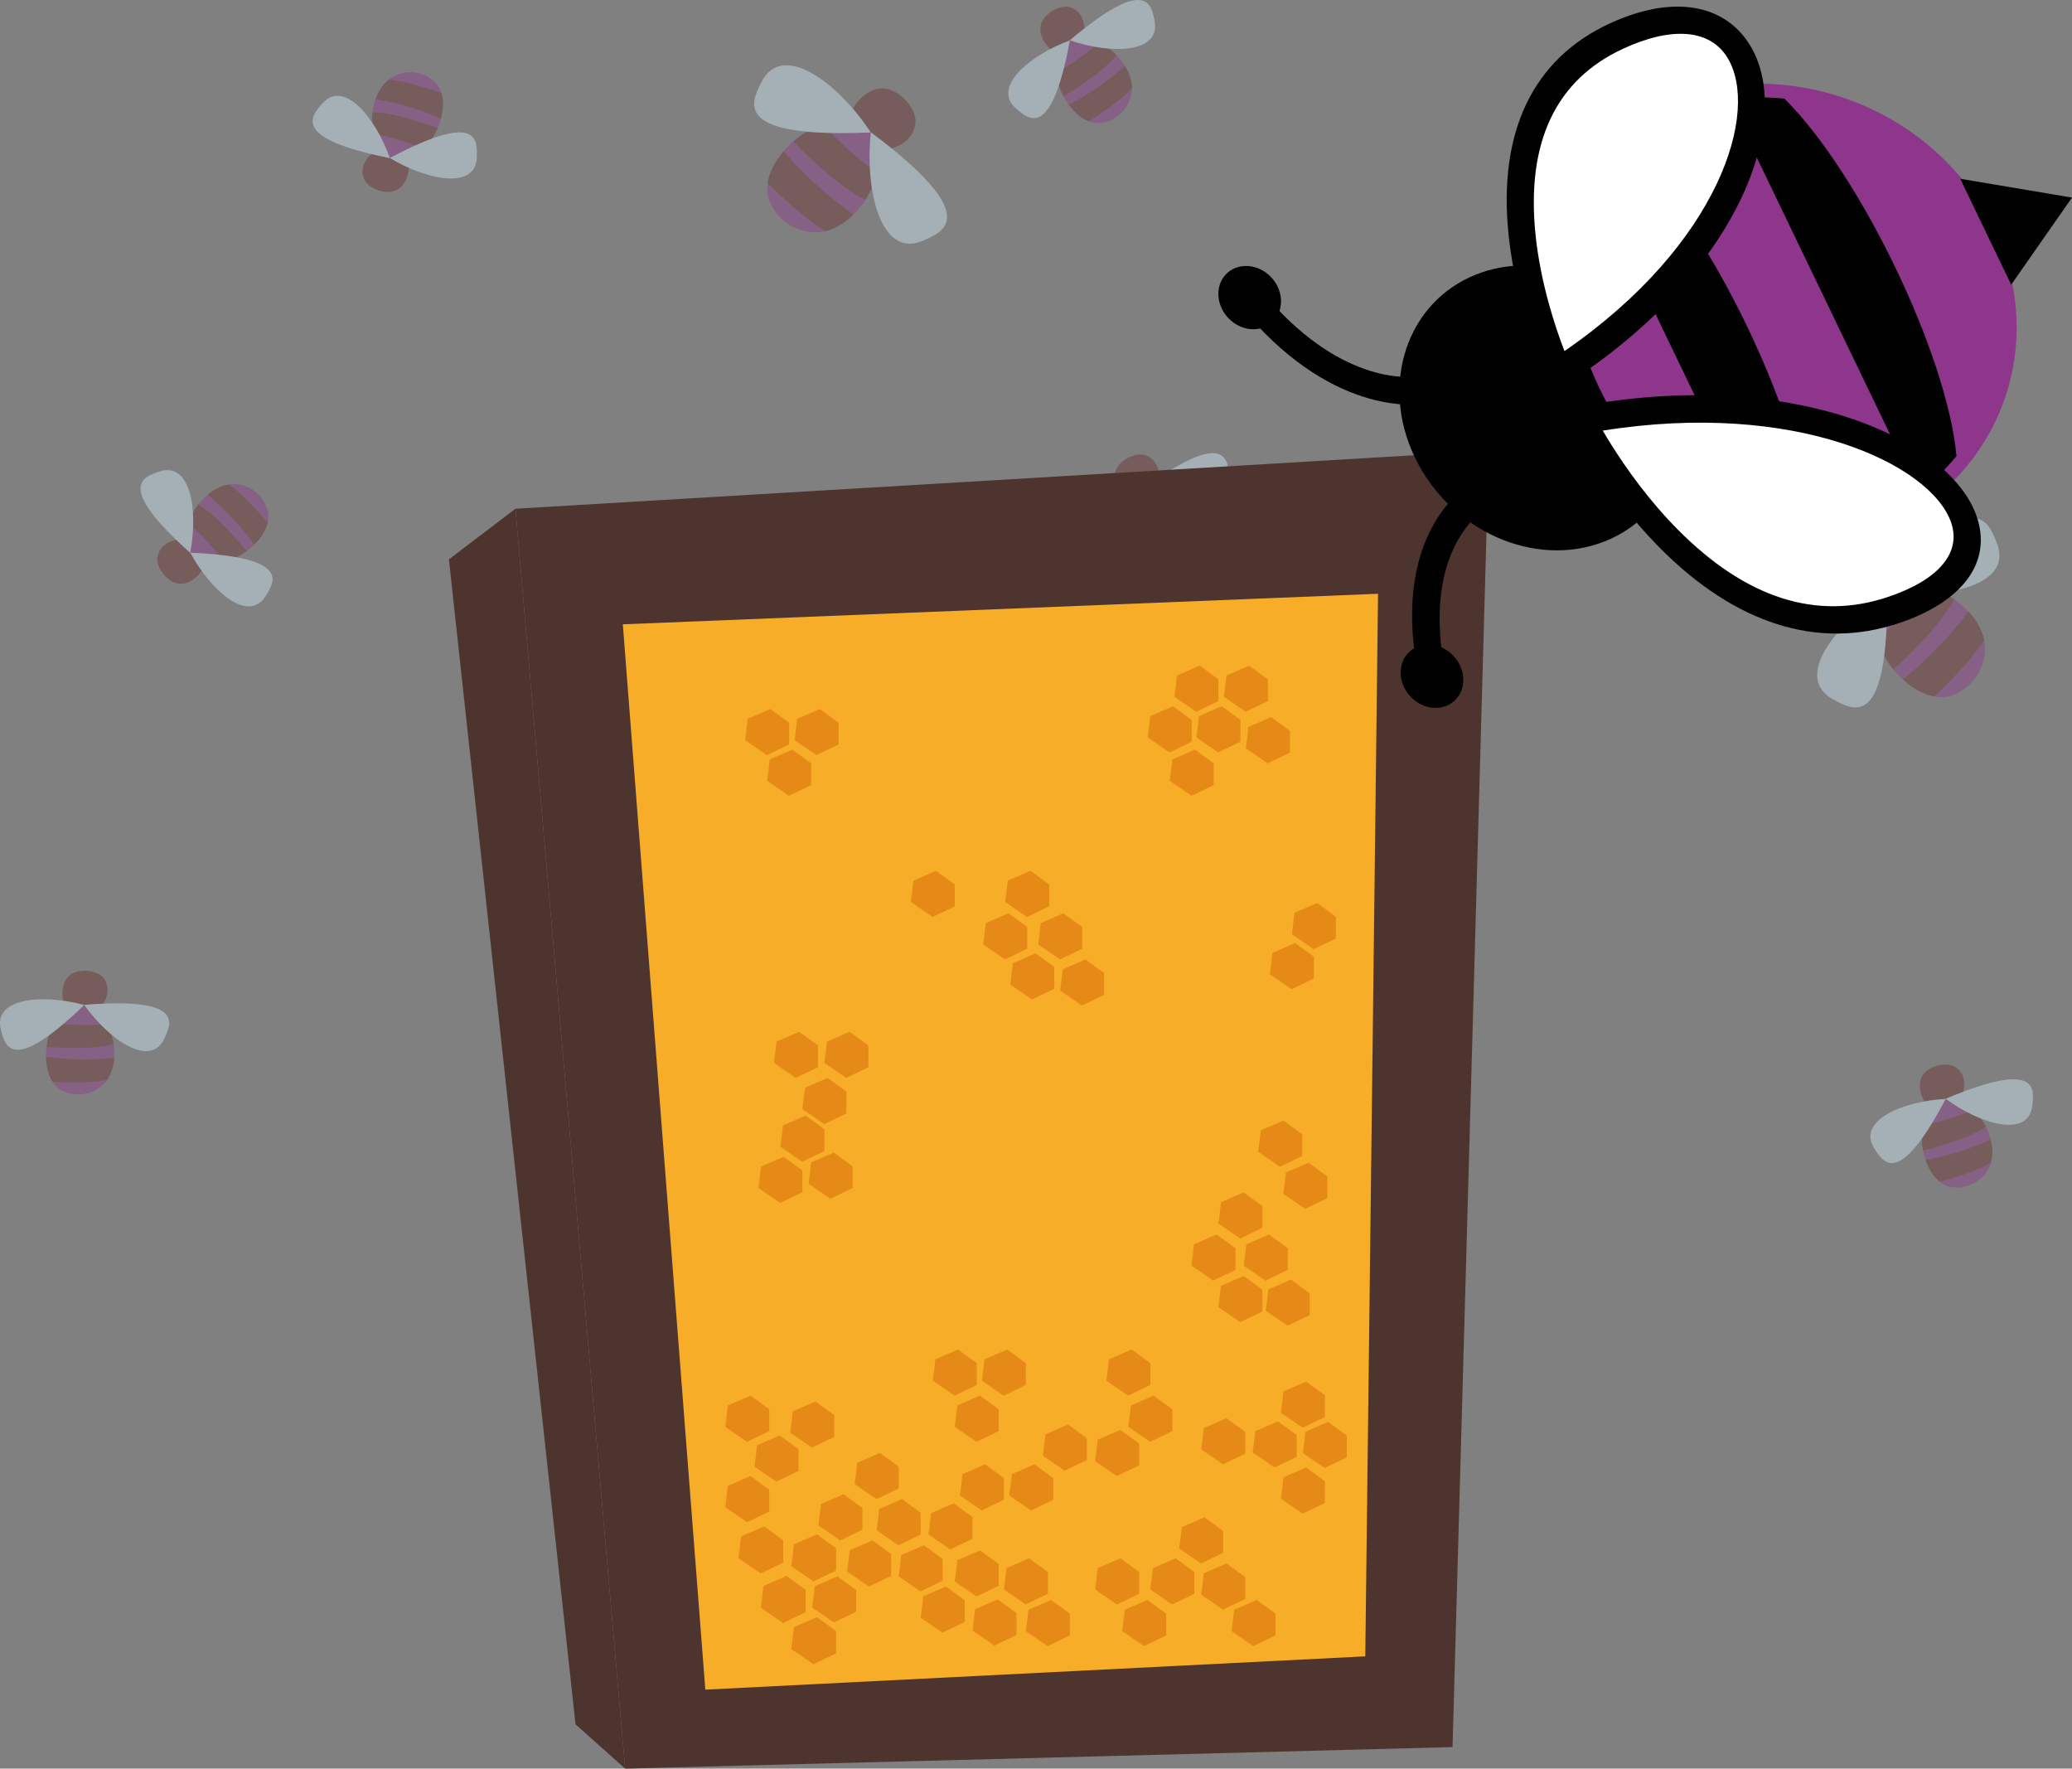 <?xml version="1.0" encoding="UTF-8"?>
<svg xmlns="http://www.w3.org/2000/svg" viewBox="0 0 4000 3413.68">
  <rect x="0" y="0" width="4000" height="3413.68" fill="#808080" stroke="none"/>
  <defs>
    <style>
      .cls-1 {
        fill: #8e368b;
      }

      .cls-2 {
        fill: #8e368c;
      }

      .cls-3 {
        fill: #fff;
      }

      .cls-4 {
        fill: #d4ecfb;
      }

      .cls-5 {
        fill: #010101;
      }

      .cls-6 {
        fill: #682e28;
      }

      .cls-7 {
        fill: #e58917;
      }

      .cls-8 {
        opacity: .44;
      }

      .cls-9 {
        fill: #4e342e;
      }

      .cls-10 {
        fill: #f8ad28;
      }
    </style>
  </defs>
  <g id="Scenette">
    <g class="cls-8">
      <path class="cls-6" d="M1667.46,184.68c7.85-6.29,16.91-11.37,26.8-13.19,24.09-4.43,47.95,11.44,61.85,31.61,5.36,7.77,9.74,16.45,10.97,25.81,2.3,17.49-7.18,35.19-21.31,45.76-14.13,10.56-32.2,14.75-49.84,15.04-26.11.44-50.39-14.7-56.49-41.44-5.22-22.9,11.05-49.97,28.01-63.58Z"></path>
      <path class="cls-1" d="M1670.52,385.8c-6.54,10.24-14.11,19.78-22.75,28.14-10.97,10.94-23.3,19.89-36.92,26.19-5.49,2.5-11.18,4.45-16.8,5.75-44.31,10.46-92.41-15.06-108.79-58.44-4.26-11.09-4.92-22.59-3.07-34.07,2.82-21.54,15.01-43.11,30.75-61.45,5.71-6.97,12.28-13.31,18.86-19.19,12.19-10.62,25.18-19.03,37.09-24.06,6.78-2.82,14.03-5.2,21.39-7.3,48.7-12.56,105.74-3.02,106.5,56.47.21,11.97-1.16,23.9-3.92,35.87-4.5,18.26-12,36.05-22.33,52.08Z"></path>
      <path class="cls-6" d="M1670.52,385.8c-32.77-16.65-62.45-41.02-89.91-65.74-16.64-14.95-33.41-30.65-48.81-47.32,12.19-10.62,25.18-19.03,37.09-24.06,6.78-2.82,14.03-5.2,21.39-7.3,31.01,33.89,65.37,64.97,102.57,92.34-4.5,18.26-12,36.05-22.33,52.08Z"></path>
      <path class="cls-6" d="M1647.77,413.94c-10.97,10.94-23.3,19.89-36.92,26.19-5.49,2.5-11.18,4.45-16.8,5.75-26.98-15.82-51.71-36.55-74.96-57.51-12.44-11.2-24.98-22.67-36.9-34.99,2.82-21.54,15.01-43.11,30.75-61.45,39.58,46.05,85.04,87.26,134.83,122.01Z"></path>
      <path class="cls-4" d="M1681.02,255.64c-271.51,12-229.78-59.41-211.08-96.99,40.03-80.45,148.37,1.3,211.08,96.99Z"></path>
      <path class="cls-4" d="M1681.18,255.29c217.63,162.78,140.1,191.57,101.82,208.8-81.95,36.87-113.96-95.03-101.82-208.8Z"></path>
    </g>
    <g class="cls-8">
      <path class="cls-6" d="M2013.28,75.84c-3.15-6.55-5.25-13.76-4.91-21.02.81-17.68,15.88-31.89,32.35-38.38,6.34-2.5,13.17-4.17,19.96-3.51,12.68,1.24,23.6,10.8,28.73,22.47,5.13,11.67,5.12,25.08,2.45,37.54-3.95,18.45-18.58,33.07-38.4,33-16.97-.07-33.37-15.94-40.19-30.1Z"></path>
      <path class="cls-1" d="M2155.36,106.52c6.14,6.27,11.62,13.16,16.09,20.61,5.91,9.5,10.2,19.65,12.41,30.27.87,4.27,1.31,8.6,1.31,12.77.13,32.9-25.69,62.6-58.9,67.05-8.5,1.19-16.7-.22-24.48-3.4-14.71-5.5-27.9-17.61-38.24-31.68-3.97-5.16-7.37-10.82-10.43-16.41-5.48-10.31-9.28-20.84-10.89-30.04-.88-5.23-1.37-10.73-1.64-16.25-.89-36.34,15.14-74.93,57.14-65.75,8.46,1.81,16.63,4.72,24.61,8.62,12.12,6.15,23.42,14.33,33.02,24.22Z"></path>
      <path class="cls-6" d="M2155.36,106.52c-17.07,20.34-39.07,37.26-60.96,52.55-13.25,9.28-27.03,18.52-41.28,26.64-5.48-10.31-9.28-20.84-10.89-30.04-.88-5.23-1.37-10.73-1.64-16.25,28.92-16.3,56.41-35.41,81.75-57.13,12.12,6.15,23.42,14.33,33.02,24.22Z"></path>
      <path class="cls-6" d="M2171.46,127.13c5.91,9.5,10.2,19.65,12.41,30.27.87,4.27,1.31,8.6,1.31,12.77-15.55,16.41-34.17,30.44-52.72,43.39-9.91,6.93-20.04,13.88-30.66,20.26-14.71-5.5-27.9-17.61-38.24-31.68,38.88-20.35,75.31-45.62,107.91-75Z"></path>
      <path class="cls-4" d="M2065.45,77.89c-35.88,193.1-79.33,152.06-102.74,132.76-50.1-41.31,25.13-104.24,102.74-132.76Z"></path>
      <path class="cls-4" d="M2065.23,77.72c150.13-126.63,157.74-67.35,163.61-37.59,12.57,63.71-85.5,64.71-163.61,37.59Z"></path>
    </g>
    <g class="cls-8">
      <path class="cls-6" d="M783.61,347.06c-3.16,6.55-7.49,12.68-13.38,16.94-14.34,10.38-34.84,7.45-50.17-1.38-5.91-3.4-11.47-7.7-15.18-13.42-6.93-10.7-6.26-25.19-.33-36.48,5.92-11.29,16.41-19.63,27.83-25.31,16.9-8.4,37.44-6.08,49.73,9.46,10.52,13.31,8.34,36.03,1.51,50.19Z"></path>
      <path class="cls-1" d="M719.06,216.83c1.08-8.72,3.05-17.29,6.08-25.43,3.75-10.55,9.01-20.22,15.94-28.57,2.8-3.34,5.91-6.39,9.17-8.98,25.65-20.61,64.96-18.92,89.14,4.28,6.23,5.91,10.24,13.2,12.6,21.27,4.86,14.93,3.62,32.79-.94,49.65-1.56,6.32-3.87,12.51-6.34,18.39-4.65,10.71-10.51,20.24-16.71,27.23-3.54,3.95-7.53,7.75-11.68,11.41-27.86,23.34-68.04,34.86-87.03-3.71-3.86-7.74-6.67-15.95-8.6-24.62-2.74-13.31-3.39-27.25-1.63-40.91Z"></path>
      <path class="cls-6" d="M719.06,216.83c26.55.67,53.49,7.33,79.09,14.92,15.51,4.58,31.33,9.6,46.56,15.68-4.65,10.71-10.51,20.24-16.71,27.23-3.54,3.95-7.53,7.75-11.68,11.41-30.77-12.45-62.85-22.05-95.63-28.33-2.74-13.31-3.39-27.25-1.63-40.91Z"></path>
      <path class="cls-6" d="M725.14,191.39c3.75-10.55,9.01-20.22,15.94-28.57,2.8-3.34,5.91-6.39,9.17-8.98,22.52,1.93,45.1,7.76,66.79,14.19,11.59,3.44,23.34,7.02,34.95,11.35,4.86,14.93,3.62,32.79-.94,49.65-40.14-17.72-82.61-30.46-125.9-37.65Z"></path>
      <path class="cls-4" d="M752.7,304.99c173.37-92.28,168.36-32.72,167.86-2.39-1.08,64.93-97.19,45.3-167.86,2.39Z"></path>
      <path class="cls-4" d="M752.7,305.27c-192.59-38.49-150.97-81.39-131.36-104.53,41.99-49.54,103.89,26.54,131.36,104.53Z"></path>
    </g>
    <g class="cls-8">
      <path class="cls-6" d="M3571.5,1153.47c-6.04-8.05-10.83-17.26-12.33-27.21-3.66-24.21,12.96-47.56,33.56-60.81,7.93-5.1,16.75-9.22,26.14-10.14,17.55-1.74,34.94,8.3,45.06,22.75,10.12,14.45,13.72,32.65,13.45,50.29-.39,26.11-16.3,49.9-43.22,55.14-23.05,4.49-49.6-12.63-62.66-30.01Z"></path>
      <path class="cls-1" d="M3772.62,1156.81c10.03,6.85,19.32,14.73,27.4,23.63,10.59,11.31,19.14,23.92,25,37.74,2.33,5.57,4.1,11.32,5.21,16.98,9.05,44.62-17.99,91.88-61.86,106.88-11.22,3.91-22.73,4.2-34.14,1.99-21.44-3.5-42.61-16.38-60.45-32.69-6.78-5.93-12.91-12.7-18.58-19.47-10.22-12.52-18.22-25.77-22.87-37.83-2.61-6.86-4.75-14.19-6.61-21.61-11-49.08.34-105.79,59.83-104.65,11.97.17,23.85,1.92,35.73,5.06,18.1,5.08,35.65,13.13,51.35,23.98Z"></path>
      <path class="cls-6" d="M3772.62,1156.81c-17.69,32.22-42.99,61.1-68.57,87.76-15.48,16.16-31.7,32.42-48.85,47.29-10.22-12.52-18.22-25.77-22.87-37.83-2.61-6.86-4.75-14.19-6.61-21.61,34.86-29.92,67.02-63.27,95.56-99.58,18.1,5.08,35.65,13.13,51.35,23.98Z"></path>
      <path class="cls-6" d="M3800.02,1180.43c10.59,11.31,19.14,23.92,25,37.74,2.33,5.57,4.1,11.32,5.21,16.98-16.67,26.46-38.17,50.52-59.86,73.1-11.59,12.08-23.45,24.24-36.15,35.76-21.44-3.5-42.61-16.38-60.45-32.69,47.28-38.1,89.92-82.23,126.24-130.89Z"></path>
      <path class="cls-4" d="M3642.86,1142.18c3.36,271.76-66.68,227.78-103.65,207.89-79.14-42.56,6.01-148.26,103.65-207.89Z"></path>
      <path class="cls-4" d="M3642.51,1142.01c169.62-212.35,195.93-133.94,211.93-95.12,34.24,83.08-98.61,110.87-211.93,95.12Z"></path>
    </g>
    <g class="cls-8">
      <path class="cls-6" d="M2155.61,936.89c-2.66-6.77-4.22-14.11-3.35-21.33,2.12-17.57,18.2-30.63,35.1-35.89,6.51-2.02,13.44-3.19,20.16-2.02,12.56,2.17,22.74,12.51,27,24.53,4.26,12.02,3.26,25.38-.33,37.62-5.31,18.11-20.97,31.61-40.73,30.07-16.92-1.32-32.11-18.36-37.86-32.99Z"></path>
      <path class="cls-1" d="M2295.04,977.97c5.66,6.71,10.62,13.98,14.53,21.74,5.2,9.91,8.72,20.35,10.14,31.1.54,4.33.67,8.67.36,12.83-2.29,32.83-30.24,60.53-63.69,62.52-8.57.56-16.64-1.46-24.16-5.2-14.26-6.57-26.52-19.61-35.8-34.41-3.58-5.44-6.55-11.33-9.19-17.14-4.71-10.69-7.72-21.46-8.64-30.76-.49-5.28-.57-10.8-.44-16.33,1.79-36.3,20.63-73.61,61.84-61.35,8.3,2.43,16.24,5.93,23.91,10.41,11.63,7.03,22.3,16.02,31.14,26.59Z"></path>
      <path class="cls-6" d="M2295.04,977.97c-18.53,19.03-41.72,34.28-64.67,47.92-13.9,8.27-28.33,16.47-43.14,23.52-4.71-10.69-7.72-21.46-8.64-30.76-.49-5.28-.57-10.8-.44-16.33,30.04-14.12,58.87-31.15,85.75-50.94,11.63,7.03,22.3,16.02,31.14,26.59Z"></path>
      <path class="cls-6" d="M2309.57,999.71c5.2,9.91,8.72,20.35,10.14,31.1.54,4.33.67,8.67.36,12.83-16.71,15.22-36.32,27.83-55.78,39.37-10.4,6.18-21,12.37-32.07,17.94-14.26-6.57-26.52-19.61-35.8-34.41,40.27-17.42,78.47-39.94,113.15-66.83Z"></path>
      <path class="cls-4" d="M2207.48,942.78c-50.03,189.92-90.34,145.79-112.26,124.81-46.91-44.9,32.76-102.1,112.26-124.81Z"></path>
      <path class="cls-4" d="M2207.28,942.59c159.06-115.21,162.28-55.52,165.94-25.41,7.84,64.46-90.05,58.22-165.94,25.41Z"></path>
    </g>
    <g class="cls-8">
      <path class="cls-6" d="M372.7,1118.73c-6.04,4.05-12.88,7.14-20.12,7.83-17.62,1.69-33.81-11.21-42.57-26.6-3.37-5.93-6-12.45-6.3-19.26-.57-12.74,7.36-24.89,18.18-31.63,10.83-6.73,24.1-8.62,36.82-7.74,18.82,1.3,35.37,13.71,38.09,33.34,2.33,16.81-11.05,35.29-24.11,44.04Z"></path>
      <path class="cls-1" d="M382.97,973.74c5.34-6.97,11.38-13.36,18.12-18.85,8.57-7.2,18.01-12.88,28.21-16.57,4.11-1.46,8.33-2.51,12.46-3.1,32.55-4.78,65.6,16.58,74.7,48.82,2.38,8.25,2.14,16.57.1,24.72-3.36,15.33-13.49,30.11-25.95,42.34-4.55,4.66-9.67,8.82-14.77,12.65-9.43,6.88-19.31,12.13-28.2,15.02-5.05,1.62-10.42,2.87-15.85,3.93-35.85,6.02-76.32-4.39-73.17-47.27.59-8.63,2.32-17.13,5.05-25.58,4.38-12.86,10.88-25.21,19.31-36.11Z"></path>
      <path class="cls-6" d="M382.97,973.74c22.55,14.03,42.41,33.41,60.65,52.92,11.06,11.8,22.16,24.14,32.21,37.1-9.43,6.88-19.31,12.13-28.2,15.02-5.05,1.62-10.42,2.87-15.85,3.93-20.23-26.32-43.03-50.83-68.12-72.85,4.38-12.86,10.88-25.21,19.31-36.11Z"></path>
      <path class="cls-6" d="M401.1,954.89c8.57-7.2,18.01-12.88,28.21-16.57,4.11-1.46,8.33-2.51,12.46-3.1,18.44,13.07,34.96,29.52,50.4,46.05,8.26,8.83,16.58,17.87,24.39,27.49-3.36,15.33-13.49,30.11-25.95,42.34-25.64-35.61-55.81-68.1-89.51-96.21Z"></path>
      <path class="cls-4" d="M367.34,1066.8c196.23,8.21,161.75,57.03,145.96,82.93-33.81,55.44-106.75-10.14-145.96-82.93Z"></path>
      <path class="cls-4" d="M367.2,1067.05c-146.59-130.71-88.98-146.63-60.35-156.65,61.29-21.46,76.15,75.5,60.35,156.65Z"></path>
    </g>
    <g class="cls-8">
      <path class="cls-6" d="M3021.05,325.78c-7.26-.45-14.57-2.14-20.75-5.98-15.03-9.35-20.07-29.43-17.69-46.97.92-6.76,2.79-13.53,6.69-19.13,7.28-10.47,20.95-15.32,33.64-14.1,12.69,1.22,24.38,7.77,33.96,16.2,14.17,12.46,19.79,32.36,10.04,49.62-8.34,14.78-30.21,21.34-45.89,20.37Z"></path>
      <path class="cls-1" d="M3117.22,216.78c8.47-2.3,17.16-3.71,25.84-3.98,11.18-.52,22.13.7,32.47,3.95,4.15,1.33,8.14,3.05,11.78,5.09,28.78,15.95,42.08,52.99,29.74,84.14-3.11,8.01-8.35,14.47-14.92,19.71-11.98,10.14-28.99,15.74-46.32,17.89-6.45.95-13.04,1.14-19.42,1.08-11.68-.25-22.72-2.07-31.53-5.17-4.99-1.79-10.03-4.05-14.98-6.5-32.14-16.97-57.99-49.81-29.47-81.98,5.71-6.5,12.24-12.21,19.54-17.27,11.29-7.57,23.94-13.43,37.27-16.98Z"></path>
      <path class="cls-6" d="M3117.22,216.78c9.42,24.83,13.43,52.29,16.09,78.86,1.63,16.09,2.96,32.63,3.09,49.03-11.68-.25-22.72-2.07-31.53-5.17-4.99-1.79-10.03-4.05-14.98-6.5-.1-33.2-3.35-66.52-9.92-99.24,11.29-7.57,23.94-13.43,37.27-16.98Z"></path>
      <path class="cls-6" d="M3143.07,212.8c11.18-.52,22.13.7,32.47,3.95,4.15,1.33,8.14,3.05,11.78,5.09,6.73,21.58,9.87,44.69,12.11,67.19,1.2,12.03,2.33,24.27,2.71,36.65-11.98,10.14-28.99,15.74-46.32,17.89,1.23-43.86-3.03-88-12.74-130.79Z"></path>
      <path class="cls-4" d="M3048.32,281.25c150.97,125.62,93.94,143.5,65.67,154.49-60.52,23.54-78.68-72.85-65.67-154.49Z"></path>
      <path class="cls-4" d="M3048.06,281.36c-37.17-192.85,18.27-170.54,47.11-161.13,61.73,20.15,14.7,106.22-47.11,161.13Z"></path>
    </g>
    <g class="cls-8">
      <path class="cls-6" d="M121.34,1907.84c1.24-7.16,3.72-14.25,8.21-19.97,10.93-13.92,31.44-16.74,48.62-12.47,6.61,1.64,13.15,4.25,18.29,8.72,9.61,8.37,12.95,22.5,10.35,34.98-2.6,12.48-10.39,23.39-19.8,31.99-13.93,12.73-34.33,16.14-50.42,4.58-13.78-9.91-17.93-32.35-15.25-47.84Z"></path>
      <path class="cls-1" d="M219.22,2015.3c1.36,8.67,1.82,17.46,1.14,26.12-.7,11.17-3.1,21.92-7.47,31.85-1.77,3.98-3.92,7.76-6.34,11.16-18.99,26.87-57.26,36.06-86.88,20.4-7.62-3.97-13.47-9.88-17.96-16.98-8.78-13.02-12.5-30.53-12.75-47.99-.24-6.51.28-13.09,1.03-19.42,1.52-11.58,4.54-22.35,8.58-30.77,2.32-4.77,5.11-9.53,8.09-14.19,20.37-30.11,55.82-52.23,84.69-20.37,5.84,6.39,10.81,13.5,15.04,21.31,6.29,12.04,10.75,25.26,12.83,38.89Z"></path>
      <path class="cls-6" d="M219.22,2015.3c-25.71,6.66-53.45,7.66-80.15,7.41-16.17-.14-32.76-.62-49.08-2.28,1.52-11.58,4.54-22.35,8.58-30.77,2.32-4.77,5.11-9.53,8.09-14.19,33.01,3.51,66.49,3.91,99.73.93,6.29,12.04,10.75,25.26,12.83,38.89Z"></path>
      <path class="cls-6" d="M220.36,2041.43c-.7,11.17-3.1,21.92-7.47,31.85-1.77,3.98-3.92,7.76-6.34,11.16-22.18,4.34-45.5,4.95-68.11,4.72-12.09-.11-24.38-.33-36.73-1.3-8.78-13.02-12.5-30.53-12.75-47.99,43.47,6,87.81,6.57,131.4,1.57Z"></path>
      <path class="cls-4" d="M162.63,1939.79C21.32,2076.2,9.76,2017.56,1.91,1988.26c-16.81-62.72,80.98-70.29,160.72-48.47Z"></path>
      <path class="cls-4" d="M162.55,1939.52c195.75-15.96,167.54,36.73,155.04,64.37-26.74,59.17-107.18,3.05-155.04-64.37Z"></path>
    </g>
    <g class="cls-8">
      <path class="cls-6" d="M3227.09,952.89c-3.47,6.39-8.08,12.31-14.16,16.29-14.81,9.7-35.15,5.8-50.05-3.74-5.74-3.68-11.1-8.23-14.53-14.12-6.43-11.01-5.07-25.46,1.38-36.45,6.45-11,17.32-18.84,28.99-23.98,17.27-7.6,37.69-4.31,49.24,11.8,9.89,13.79,6.63,36.38-.86,50.2Z"></path>
      <path class="cls-1" d="M3168.74,819.76c1.48-8.65,3.86-17.12,7.27-25.12,4.24-10.36,9.95-19.77,17.27-27.79,2.96-3.2,6.2-6.1,9.59-8.54,26.59-19.38,65.78-15.84,88.84,8.47,5.95,6.2,9.6,13.67,11.59,21.83,4.15,15.14,2.07,32.93-3.28,49.55-1.85,6.24-4.45,12.3-7.2,18.07-5.15,10.48-11.45,19.72-17.97,26.41-3.73,3.78-7.89,7.39-12.21,10.85-28.93,22-69.6,31.62-86.76-7.8-3.49-7.92-5.92-16.25-7.43-25-2.11-13.43-2.1-27.38.3-40.95Z"></path>
      <path class="cls-6" d="M3168.74,819.76c26.49,1.92,53.09,9.85,78.3,18.63,15.28,5.3,30.84,11.06,45.77,17.86-5.15,10.48-11.45,19.72-17.97,26.41-3.73,3.78-7.89,7.39-12.21,10.85-30.15-13.89-61.74-24.98-94.19-32.8-2.11-13.43-2.1-27.38.3-40.95Z"></path>
      <path class="cls-6" d="M3176.02,794.64c4.24-10.36,9.95-19.77,17.27-27.79,2.96-3.2,6.2-6.1,9.59-8.54,22.41,2.98,44.68,9.87,66.04,17.32,11.42,3.98,22.98,8.11,34.38,12.98,4.15,15.14,2.07,32.93-3.28,49.55-39.27-19.59-81.09-34.32-124-43.53Z"></path>
      <path class="cls-4" d="M3198.2,909.41c177.52-84.02,169.72-24.76,167.78,5.51-4.14,64.8-99.21,40.68-167.78-5.51Z"></path>
      <path class="cls-4" d="M3198.19,909.69c-190.57-47.51-146.98-88.4-126.3-110.59,44.27-47.51,102.53,31.4,126.3,110.59Z"></path>
    </g>
    <g class="cls-8">
      <path class="cls-6" d="M3707.01,2103.61c-1.07-7.19-.93-14.7,1.54-21.53,6.02-16.64,24.62-25.75,42.27-27.07,6.8-.51,13.81-.08,20.1,2.56,11.75,4.94,19.34,17.31,20.78,29.98,1.44,12.67-2.54,25.47-8.78,36.58-9.25,16.45-27.55,26.08-46.45,20.14-16.19-5.09-27.15-25.11-29.46-40.66Z"></path>
      <path class="cls-1" d="M3833.61,2175.02c4.01,7.81,7.2,16.02,9.26,24.45,2.83,10.83,3.92,21.79,2.88,32.59-.44,4.34-1.3,8.6-2.54,12.58-9.63,31.47-43.09,52.17-76.12,46.57-8.48-1.38-15.89-5.16-22.37-10.5-12.41-9.61-21.43-25.08-27.14-41.59-2.26-6.11-3.83-12.52-5.09-18.77-2.18-11.48-2.69-22.65-1.49-31.91.71-5.26,1.88-10.65,3.25-16.01,9.92-34.97,36.67-67.08,74.06-45.86,7.54,4.23,14.49,9.44,20.95,15.53,9.75,9.46,18.12,20.63,24.35,32.92Z"></path>
      <path class="cls-6" d="M3833.61,2175.02c-22.33,14.37-48.36,24-73.8,32.13-15.4,4.93-31.31,9.67-47.32,13.21-2.18-11.48-2.69-22.65-1.49-31.91.71-5.26,1.88-10.65,3.25-16.01,32.45-6.99,64.37-17.1,95.01-30.33,9.75,9.46,18.12,20.63,24.35,32.92Z"></path>
      <path class="cls-6" d="M3842.87,2199.47c2.83,10.83,3.92,21.79,2.88,32.59-.44,4.34-1.3,8.6-2.54,12.58-19.71,11.06-41.66,18.94-63.21,25.8-11.52,3.68-23.25,7.32-35.29,10.27-12.41-9.61-21.43-25.08-27.14-41.59,43.16-7.91,85.45-21.25,125.29-39.65Z"></path>
      <path class="cls-4" d="M3756.22,2121.02c-91.5,173.78-120.84,121.72-137.47,96.34-35.6-54.31,54.9-92.1,137.47-96.34Z"></path>
      <path class="cls-4" d="M3756.06,2120.8c180.92-76.44,170.61-17.57,167.4,12.6-6.88,64.57-100.84,36.45-167.4-12.6Z"></path>
    </g>
    <g>
      <polygon class="cls-9" points="995.05 981.94 1206.84 3413.68 2804.14 3372.14 2874.13 870.05 995.05 981.94"></polygon>
      <polygon class="cls-9" points="1199.56 1165.65 1363.97 3282.36 2667.71 3261.24 2745.28 1079.64 1199.56 1165.65"></polygon>
      <polygon class="cls-10" points="1202.38 1204.99 1361.64 3261.24 2635.69 3196.98 2660.32 1146.07 1202.38 1204.99"></polygon>
      <polygon class="cls-9" points="995.05 981.94 866.65 1079.64 1111.05 3328.16 1206.84 3413.68 995.05 981.94"></polygon>
      <path class="cls-7" d="M1443.5,1387.44c0,2.47-4.95,41.23-4.95,41.23l42.05,28.86,42.88-20.61v-42.05l-36.28-26.38-43.7,18.96Z"></path>
      <path class="cls-7" d="M1538.95,1387.44c0,2.47-4.95,41.23-4.95,41.23l42.05,28.86,42.88-20.61v-42.05l-36.28-26.38-43.7,18.96Z"></path>
      <path class="cls-7" d="M1485.96,1465.84c0,2.47-4.95,41.23-4.95,41.23l42.05,28.86,42.88-20.61v-42.05l-36.28-26.38-43.7,18.96Z"></path>
      <path class="cls-7" d="M2272.19,1303.71c0,2.47-4.95,41.23-4.95,41.23l42.05,28.86,42.88-20.61v-42.05l-36.28-26.38-43.7,18.96Z"></path>
      <path class="cls-7" d="M2367.64,1303.71c0,2.47-4.95,41.23-4.95,41.23l42.05,28.86,42.88-20.61v-42.05l-36.28-26.38-43.7,18.96Z"></path>
      <path class="cls-7" d="M2314.66,1382.11c0,2.47-4.95,41.23-4.95,41.23l42.05,28.86,42.88-20.61v-42.05l-36.28-26.38-43.7,18.96Z"></path>
      <path class="cls-7" d="M2220.63,1382.11c0,2.47-4.95,41.23-4.95,41.23l42.05,28.86,42.88-20.61v-42.05l-36.28-26.38-43.7,18.96Z"></path>
      <path class="cls-7" d="M2263.09,1465.84c0,2.47-4.95,41.23-4.95,41.23l42.05,28.86,42.88-20.61v-42.05l-36.28-26.38-43.7,18.96Z"></path>
      <path class="cls-7" d="M2410.1,1403.15c0,2.47-4.95,41.23-4.95,41.23l42.05,28.86,42.88-20.61v-42.05l-36.28-26.38-43.7,18.96Z"></path>
      <path class="cls-7" d="M2498.9,1761.92c0,2.47-4.95,41.23-4.95,41.23l42.05,28.86,42.88-20.61v-42.05l-36.28-26.38-43.7,18.96Z"></path>
      <path class="cls-7" d="M2456.44,1839.19c0,2.47-4.95,41.23-4.95,41.23l42.05,28.86,42.88-20.61v-42.05l-36.28-26.38-43.7,18.96Z"></path>
      <path class="cls-7" d="M1945.51,1699.77c0,2.47-4.95,41.23-4.95,41.23l42.05,28.86,42.88-20.61v-42.05l-36.28-26.38-43.7,18.96Z"></path>
      <path class="cls-7" d="M1903.05,1781.69c0,2.47-4.95,41.23-4.95,41.23l42.05,28.86,42.88-20.61v-42.05l-36.28-26.39-43.7,18.96Z"></path>
      <path class="cls-7" d="M2009.15,1781.69c0,2.47-4.95,41.23-4.95,41.23l42.05,28.86,42.88-20.61v-42.05l-36.28-26.39-43.7,18.96Z"></path>
      <path class="cls-7" d="M1955.3,1858.96c0,2.47-4.95,41.23-4.95,41.23l42.05,28.86,42.88-20.61v-42.05l-36.28-26.38-43.7,18.96Z"></path>
      <path class="cls-7" d="M2051.62,1870.74c0,2.47-4.95,41.23-4.95,41.23l42.05,28.86,42.88-20.61v-42.05l-36.28-26.38-43.7,18.96Z"></path>
      <path class="cls-7" d="M1763.3,1699.77c0,2.47-4.95,41.23-4.95,41.23l42.05,28.86,42.88-20.61v-42.05l-36.28-26.38-43.7,18.96Z"></path>
      <path class="cls-7" d="M1473.87,3061.16c0,2.52-5.05,42.06-5.05,42.06l42.9,29.44,43.75-21.03v-42.9l-37.02-26.92-44.59,19.35Z"></path>
      <path class="cls-7" d="M1572.89,3061.52c0,2.47-4.95,41.23-4.95,41.23l42.05,28.86,42.88-20.61v-42.05l-36.28-26.38-43.7,18.96Z"></path>
      <path class="cls-7" d="M1640.42,2992.11c0,2.47-4.95,41.23-4.95,41.23l42.05,28.86,42.88-20.61v-42.05l-36.28-26.38-43.7,18.96Z"></path>
      <path class="cls-7" d="M1739.83,3001.49c0,2.47-4.95,41.23-4.95,41.23l42.05,28.86,42.88-20.61v-42.05l-36.28-26.38-43.7,18.96Z"></path>
      <path class="cls-7" d="M1882.39,3106.04c0,2.47-4.95,41.23-4.95,41.23l42.05,28.86,42.88-20.61v-42.05l-36.28-26.38-43.7,18.96Z"></path>
      <path class="cls-7" d="M1942.93,3026.72c0,2.47-4.95,41.23-4.95,41.23l42.05,28.86,42.88-20.61v-42.05l-36.28-26.38-43.7,18.96Z"></path>
      <path class="cls-7" d="M1985.39,3107.1c0,2.47-4.95,41.23-4.95,41.23l42.05,28.86,42.88-20.61v-42.05l-36.28-26.38-43.7,18.96Z"></path>
      <path class="cls-7" d="M2171.38,3107.1c0,2.47-4.95,41.23-4.95,41.23l42.05,28.86,42.88-20.61v-42.05l-36.28-26.38-43.7,18.96Z"></path>
      <path class="cls-7" d="M2119.13,3026.72c0,2.47-4.95,41.23-4.95,41.23l42.05,28.86,42.88-20.61v-42.05l-36.28-26.38-43.7,18.96Z"></path>
      <path class="cls-7" d="M2225.71,3026.72c0,2.47-4.95,41.23-4.95,41.23l42.05,28.86,42.88-20.61v-42.05l-36.28-26.38-43.7,18.96Z"></path>
      <path class="cls-7" d="M2281.46,2947.59c0,2.47-4.95,41.23-4.95,41.23l42.05,28.86,42.88-20.61v-42.05l-36.28-26.38-43.7,18.96Z"></path>
      <path class="cls-7" d="M2423.34,2762.38c0,2.47-4.95,41.23-4.95,41.23l42.05,28.86,42.88-20.61v-42.05l-36.28-26.38-43.7,18.96Z"></path>
      <path class="cls-7" d="M2477.67,2851.43c0,2.47-4.95,41.23-4.95,41.23l42.05,28.86,42.88-20.61v-42.05l-36.28-26.38-43.7,18.96Z"></path>
      <path class="cls-7" d="M2520.13,2763.37c0,2.47-4.95,41.23-4.95,41.23l42.05,28.86,42.88-20.61v-42.05l-36.28-26.38-43.7,18.96Z"></path>
      <path class="cls-7" d="M2477.67,2685.58c0,2.47-4.95,41.23-4.95,41.23l42.05,28.86,42.88-20.61v-42.05l-36.28-26.38-43.7,18.96Z"></path>
      <path class="cls-7" d="M2323.92,2756.26c0,2.47-4.95,41.23-4.95,41.23l42.05,28.86,42.88-20.61v-42.05l-36.28-26.38-43.7,18.96Z"></path>
      <path class="cls-7" d="M2305.04,2401.69c0,2.47-4.95,41.23-4.95,41.23l42.05,28.86,42.88-20.61v-42.05l-36.28-26.38-43.7,18.96Z"></path>
      <path class="cls-7" d="M2406.01,2401.69c0,2.47-4.95,41.23-4.95,41.23l42.05,28.86,42.88-20.61v-42.05l-36.28-26.38-43.7,18.96Z"></path>
      <path class="cls-7" d="M2357.12,2481.78c0,2.47-4.95,41.23-4.95,41.23l42.05,28.86,42.88-20.61v-42.05l-36.28-26.38-43.7,18.96Z"></path>
      <path class="cls-7" d="M2448.47,2488.71c0,2.47-4.95,41.23-4.95,41.23l42.05,28.86,42.88-20.61v-42.05l-36.28-26.38-43.7,18.96Z"></path>
      <path class="cls-7" d="M2433.87,2181.83c0,2.47-4.95,41.23-4.95,41.23l42.05,28.86,42.88-20.61v-42.05l-36.28-26.39-43.7,18.96Z"></path>
      <path class="cls-7" d="M2482.4,2263.07c0,2.47-4.95,41.23-4.95,41.23l42.05,28.86,42.88-20.61v-42.05l-36.28-26.38-43.7,18.96Z"></path>
      <path class="cls-7" d="M1499.07,2010.43c0,2.47-4.95,41.23-4.95,41.23l42.05,28.86,42.88-20.61v-42.05l-36.28-26.38-43.7,18.96Z"></path>
      <path class="cls-7" d="M1596.47,2010.43c0,2.47-4.95,41.23-4.95,41.23l42.05,28.86,42.88-20.61v-42.05l-36.28-26.38-43.7,18.96Z"></path>
      <path class="cls-7" d="M1554.01,2099.48c0,2.47-4.95,41.23-4.95,41.23l42.05,28.86,42.88-20.61v-42.05l-36.28-26.38-43.7,18.96Z"></path>
      <path class="cls-7" d="M1511.54,2172.25c0,2.47-4.95,41.23-4.95,41.23l42.05,28.86,42.88-20.61v-42.05l-36.28-26.38-43.7,18.96Z"></path>
      <path class="cls-7" d="M1469.08,2251.75c0,2.47-4.95,41.23-4.95,41.23l42.05,28.86,42.88-20.61v-42.05l-36.28-26.38-43.7,18.96Z"></path>
      <path class="cls-7" d="M1565.94,2243.6c0,2.47-4.95,41.23-4.95,41.23l42.05,28.86,42.88-20.61v-42.05l-36.28-26.38-43.7,18.96Z"></path>
      <path class="cls-7" d="M2357.12,2320.44c0,2.47-4.95,41.23-4.95,41.23l42.05,28.86,42.88-20.61v-42.05l-36.28-26.38-43.7,18.96Z"></path>
      <path class="cls-7" d="M1953.38,2845.31c0,2.47-4.95,41.23-4.95,41.23l42.05,28.86,42.88-20.61v-42.05l-36.28-26.38-43.7,18.96Z"></path>
      <path class="cls-7" d="M2018.16,2768.5c0,2.47-4.95,41.23-4.95,41.23l42.05,28.86,42.88-20.61v-42.05l-36.28-26.38-43.7,18.96Z"></path>
      <path class="cls-7" d="M2119.13,2778.87c0,2.47-4.95,41.23-4.95,41.23l42.05,28.86,42.88-20.61v-42.05l-36.28-26.38-43.7,18.96Z"></path>
      <path class="cls-7" d="M2183.24,2712.72c0,2.47-4.95,41.23-4.95,41.23l42.05,28.86,42.88-20.61v-42.05l-36.28-26.38-43.7,18.96Z"></path>
      <path class="cls-7" d="M1900.47,2623.68c0,2.47-4.95,41.23-4.95,41.23l42.05,28.86,42.88-20.61v-42.05l-36.28-26.38-43.7,18.96Z"></path>
      <path class="cls-7" d="M1805.65,2623.68c0,2.47-4.95,41.23-4.95,41.23l42.05,28.86,42.88-20.61v-42.05l-36.28-26.38-43.7,18.96Z"></path>
      <path class="cls-7" d="M1848.11,2712.72c0,2.47-4.95,41.23-4.95,41.23l42.05,28.86,42.88-20.61v-42.05l-36.28-26.38-43.7,18.96Z"></path>
      <path class="cls-7" d="M2140.78,2623.68c0,2.47-4.95,41.23-4.95,41.23l42.05,28.86,42.88-20.61v-42.05l-36.28-26.38-43.7,18.96Z"></path>
      <path class="cls-7" d="M2323.92,3036.64c0,2.47-4.95,41.23-4.95,41.23l42.05,28.86,42.88-20.61v-42.05l-36.28-26.38-43.7,18.96Z"></path>
      <path class="cls-7" d="M2382.43,3107.1c0,2.47-4.95,41.23-4.95,41.23l42.05,28.86,42.88-20.61v-42.05l-36.28-26.38-43.7,18.96Z"></path>
      <path class="cls-7" d="M1858.01,2845.31c0,2.47-4.95,41.23-4.95,41.23l42.05,28.86,42.88-20.61v-42.05l-36.28-26.38-43.7,18.96Z"></path>
      <path class="cls-7" d="M1697.37,2912.44c0,2.47-4.95,41.23-4.95,41.23l42.05,28.86,42.88-20.61v-42.05l-36.28-26.38-43.7,18.96Z"></path>
      <path class="cls-7" d="M1584.82,2903.06c0,2.47-4.95,41.23-4.95,41.23l42.05,28.86,42.88-20.61v-42.05l-36.28-26.38-43.7,18.96Z"></path>
      <path class="cls-7" d="M1461.5,2789.63c0,2.47-4.95,41.23-4.95,41.23l42.05,28.86,42.88-20.61v-42.05l-36.28-26.38-43.7,18.96Z"></path>
      <path class="cls-7" d="M1530.43,2723.98c0,2.47-4.95,41.23-4.95,41.23l42.05,28.86,42.88-20.61v-42.05l-36.28-26.38-43.7,18.96Z"></path>
      <path class="cls-7" d="M1405.07,2712.72c0,2.47-4.95,41.23-4.95,41.23l42.05,28.86,42.88-20.61v-42.05l-36.28-26.38-43.7,18.96Z"></path>
      <path class="cls-7" d="M1405.07,2867.92c0,2.47-4.95,41.23-4.95,41.23l42.05,28.86,42.88-20.61v-42.05l-36.28-26.38-43.7,18.96Z"></path>
      <path class="cls-7" d="M1654.91,2823.39c0,2.47-4.95,41.23-4.95,41.23l42.05,28.86,42.88-20.61v-42.05l-36.28-26.38-43.7,18.96Z"></path>
      <path class="cls-7" d="M1797.46,2920.56c0,2.47-4.95,41.23-4.95,41.23l42.05,28.86,42.88-20.61v-42.05l-36.28-26.38-43.7,18.96Z"></path>
      <path class="cls-7" d="M1848.11,3011.41c0,2.47-4.95,41.23-4.95,41.23l42.05,28.86,42.88-20.61v-42.05l-36.28-26.38-43.7,18.96Z"></path>
      <path class="cls-7" d="M1782.3,3081.16c0,2.47-4.95,41.23-4.95,41.23l42.05,28.86,42.88-20.61v-42.05l-36.28-26.38-43.7,18.96Z"></path>
      <path class="cls-7" d="M1532.56,2980.78c0,2.52-5.05,42.06-5.05,42.06l42.9,29.44,43.74-21.03v-42.9l-37.02-26.92-44.59,19.35Z"></path>
      <path class="cls-7" d="M1430.54,2965.47c0,2.52-5.05,42.06-5.05,42.06l42.9,29.44,43.75-21.03v-42.9l-37.02-26.92-44.59,19.35Z"></path>
      <path class="cls-7" d="M1532.56,3140.74c0,2.52-5.05,42.06-5.05,42.06l42.9,29.44,43.74-21.03v-42.9l-37.02-26.92-44.59,19.35Z"></path>
    </g>
  </g>
  <g id="Abeile">
    <g>
      <g>
        <path class="cls-2" d="M3225,220.51c36.67-14.51,74.4-23.99,112.39-28.79,35.86-4.55,71.93-4.91,107.46-1.35,159.97,16.01,309.08,111.17,380.74,259.99,71.65,148.82,47.23,312.64-48.59,429.85-21.28,26.04-46.1,49.77-74.16,70.51-29.71,21.98-63.04,40.62-99.7,55.13-36.27,14.35-73.6,23.78-111.14,28.63-29.42,3.8-58.98,4.79-88.26,3.11-167.6-9.62-326.5-106.44-401.2-261.59-74.7-155.15-44.97-326.6,61.22-444.54,18.55-20.6,39.45-39.58,62.53-56.55,29.44-21.65,62.46-40.06,98.73-54.4Z"></path>
        <path class="cls-2" d="M3781.14,337.8c26.85,31.23,49.73,65.86,67.77,103.34,73.82,153.33,54.31,328.54-50.94,457.27-22.65,27.72-48.94,52.71-78.12,74.28-31.76,23.5-67.02,43-104.78,57.94-37.35,14.78-76.66,24.9-116.82,30.08-30.6,3.95-61.87,5.06-92.95,3.27-185.15-10.63-348.41-117.45-426.09-278.76-77.67-161.33-53.06-342.48,64.24-472.76,19.69-21.87,41.85-41.91,65.85-59.56,31.5-23.17,66.41-42.41,103.77-57.19h0c37.77-14.94,77.51-25.12,118.13-30.25,37.28-4.73,75.37-5.21,113.19-1.41,132.75,13.28,253.71,77.16,336.74,173.74ZM3085.41,857.7c77.07,89.64,191.07,146.28,316.76,153.49,27.92,1.6,56.04.6,83.57-2.95,36.23-4.68,71.71-13.82,105.46-27.17,34.12-13.5,65.96-31.1,94.61-52.3,26.25-19.4,49.87-41.86,70.21-66.74,93.17-113.97,110.89-268.17,46.25-402.43-64.65-134.25-201.42-227.34-356.96-242.9-33.96-3.4-68.17-2.97-101.71,1.28-36.65,4.63-72.53,13.82-106.65,27.32h0c-33.75,13.35-65.27,30.72-93.69,51.62-21.6,15.88-41.52,33.9-59.22,53.55-103.94,115.45-126.24,274.98-58.18,416.32,15.92,33.07,36.02,63.54,59.56,90.92Z"></path>
      </g>
      <path class="cls-5" d="M3142.14,841.79c-67.53-94.58-105.21-206.04-118.52-317.04-57.1-17.38-118.03-17.07-173.73,4.97-133.86,52.96-186.84,211.23-118.34,353.5,68.5,142.27,232.54,214.67,366.4,161.71,57.44-22.73,99.97-64.85,124.42-116.78-30.08-25.25-57.5-54.52-80.23-86.36Z"></path>
      <path class="cls-5" d="M3126.28,274.91c162.71,128.73,372.23,563.89,365.71,759.57-29.42,3.8-58.98,4.79-88.26,3.11l-339.99-706.13c18.55-20.6,39.45-39.58,62.53-56.55Z"></path>
      <path class="cls-5" d="M3337.39,191.73c35.86-4.55,71.93-4.91,107.46-1.35,145.89,144.63,314.36,494.53,332.14,689.84-21.28,26.04-46.1,49.77-74.16,70.51l-365.44-759Z"></path>
      <g>
        <g>
          <path class="cls-3" d="M3054.32,810.68s243.56,486.13,600.23,367.05c356.67-119.08,5.3-479.04-600.23-367.05Z"></path>
          <path class="cls-5" d="M3777.69,932.31c17.19,20,29.94,40.98,37.63,62.49,31.6,88.42-24.48,166.24-150.01,208.15-155.97,52.07-315.75,1.41-462.05-146.52-107.7-108.94-169.47-230.95-172.05-236.09l-15.05-30.03,30.59-5.66c236.11-43.67,409.35-13.95,513.1,18.67,95.75,30.1,172.32,76.07,217.83,129ZM3199.21,979.04c12.46,14.5,25.77,29.03,39.89,43.25,131.27,132.25,267.43,176.06,404.71,130.23,98.96-33.04,143.59-85.92,122.45-145.08-40.11-112.13-300.66-235.49-672.12-176.28,19.53,33.44,55.6,90.32,105.08,147.87Z"></path>
        </g>
        <g>
          <path class="cls-3" d="M3009.7,718s-227.6-492.45,111.25-648.54c338.85-156.1,391.08,322.21-111.25,648.54Z"></path>
          <path class="cls-5" d="M3362.97,66.06c5.51,6.41,10.6,13.38,15.25,20.93,44.38,71.96,37.34,184.11-18.82,300-44.16,91.14-137.93,226.5-333.8,353.74l-25.38,16.49-14.06-30.42c-2.41-5.21-59.12-129.23-73.98-274.89-20.17-197.84,47.49-338.48,195.66-406.74,108.17-49.83,201.38-41.6,255.11,20.9ZM3020.2,677.61c300.48-206.62,377.91-463.68,314.44-566.6-33.46-54.3-106.6-60.57-200.61-17.26-130.42,60.08-187.57,180.38-169.86,357.55,9.47,94.69,38.79,181.59,56.03,226.31Z"></path>
        </g>
      </g>
      <path class="cls-5" d="M2741.26,725.73l16.71,52.55c-6.5,1.42-161.35,32.66-333.51-152.99l36.76-34.16c147.77,159.36,274.7,135.68,280.03,134.59Z"></path>
      <path class="cls-5" d="M2384.98,517.17c29.75-11.77,66.2,4.32,81.42,35.94,15.22,31.62,3.45,66.79-26.3,78.55-29.75,11.77-66.2-4.32-81.42-35.94-15.22-31.62-3.45-66.79,26.3-78.56Z"></path>
      <path class="cls-5" d="M2834.4,937.01l31.14,46.84c-4.5,2.81-109.96,71.07-81.54,277.65l-52.63,1.21c-33.11-240.66,97.46-322.34,103.03-325.7Z"></path>
      <path class="cls-5" d="M2791.98,1362.47c29.75-11.77,41.52-46.94,26.3-78.55-15.22-31.62-51.68-47.7-81.42-35.94-29.75,11.77-41.52,46.94-26.3,78.56,15.22,31.62,51.68,47.7,81.42,35.94Z"></path>
      <polygon class="cls-5" points="3833.44 447.26 3784.23 345.05 3892.11 363.21 4000 381.36 3941.32 465.41 3882.65 549.47 3833.44 447.26"></polygon>
    </g>
  </g>
</svg>
